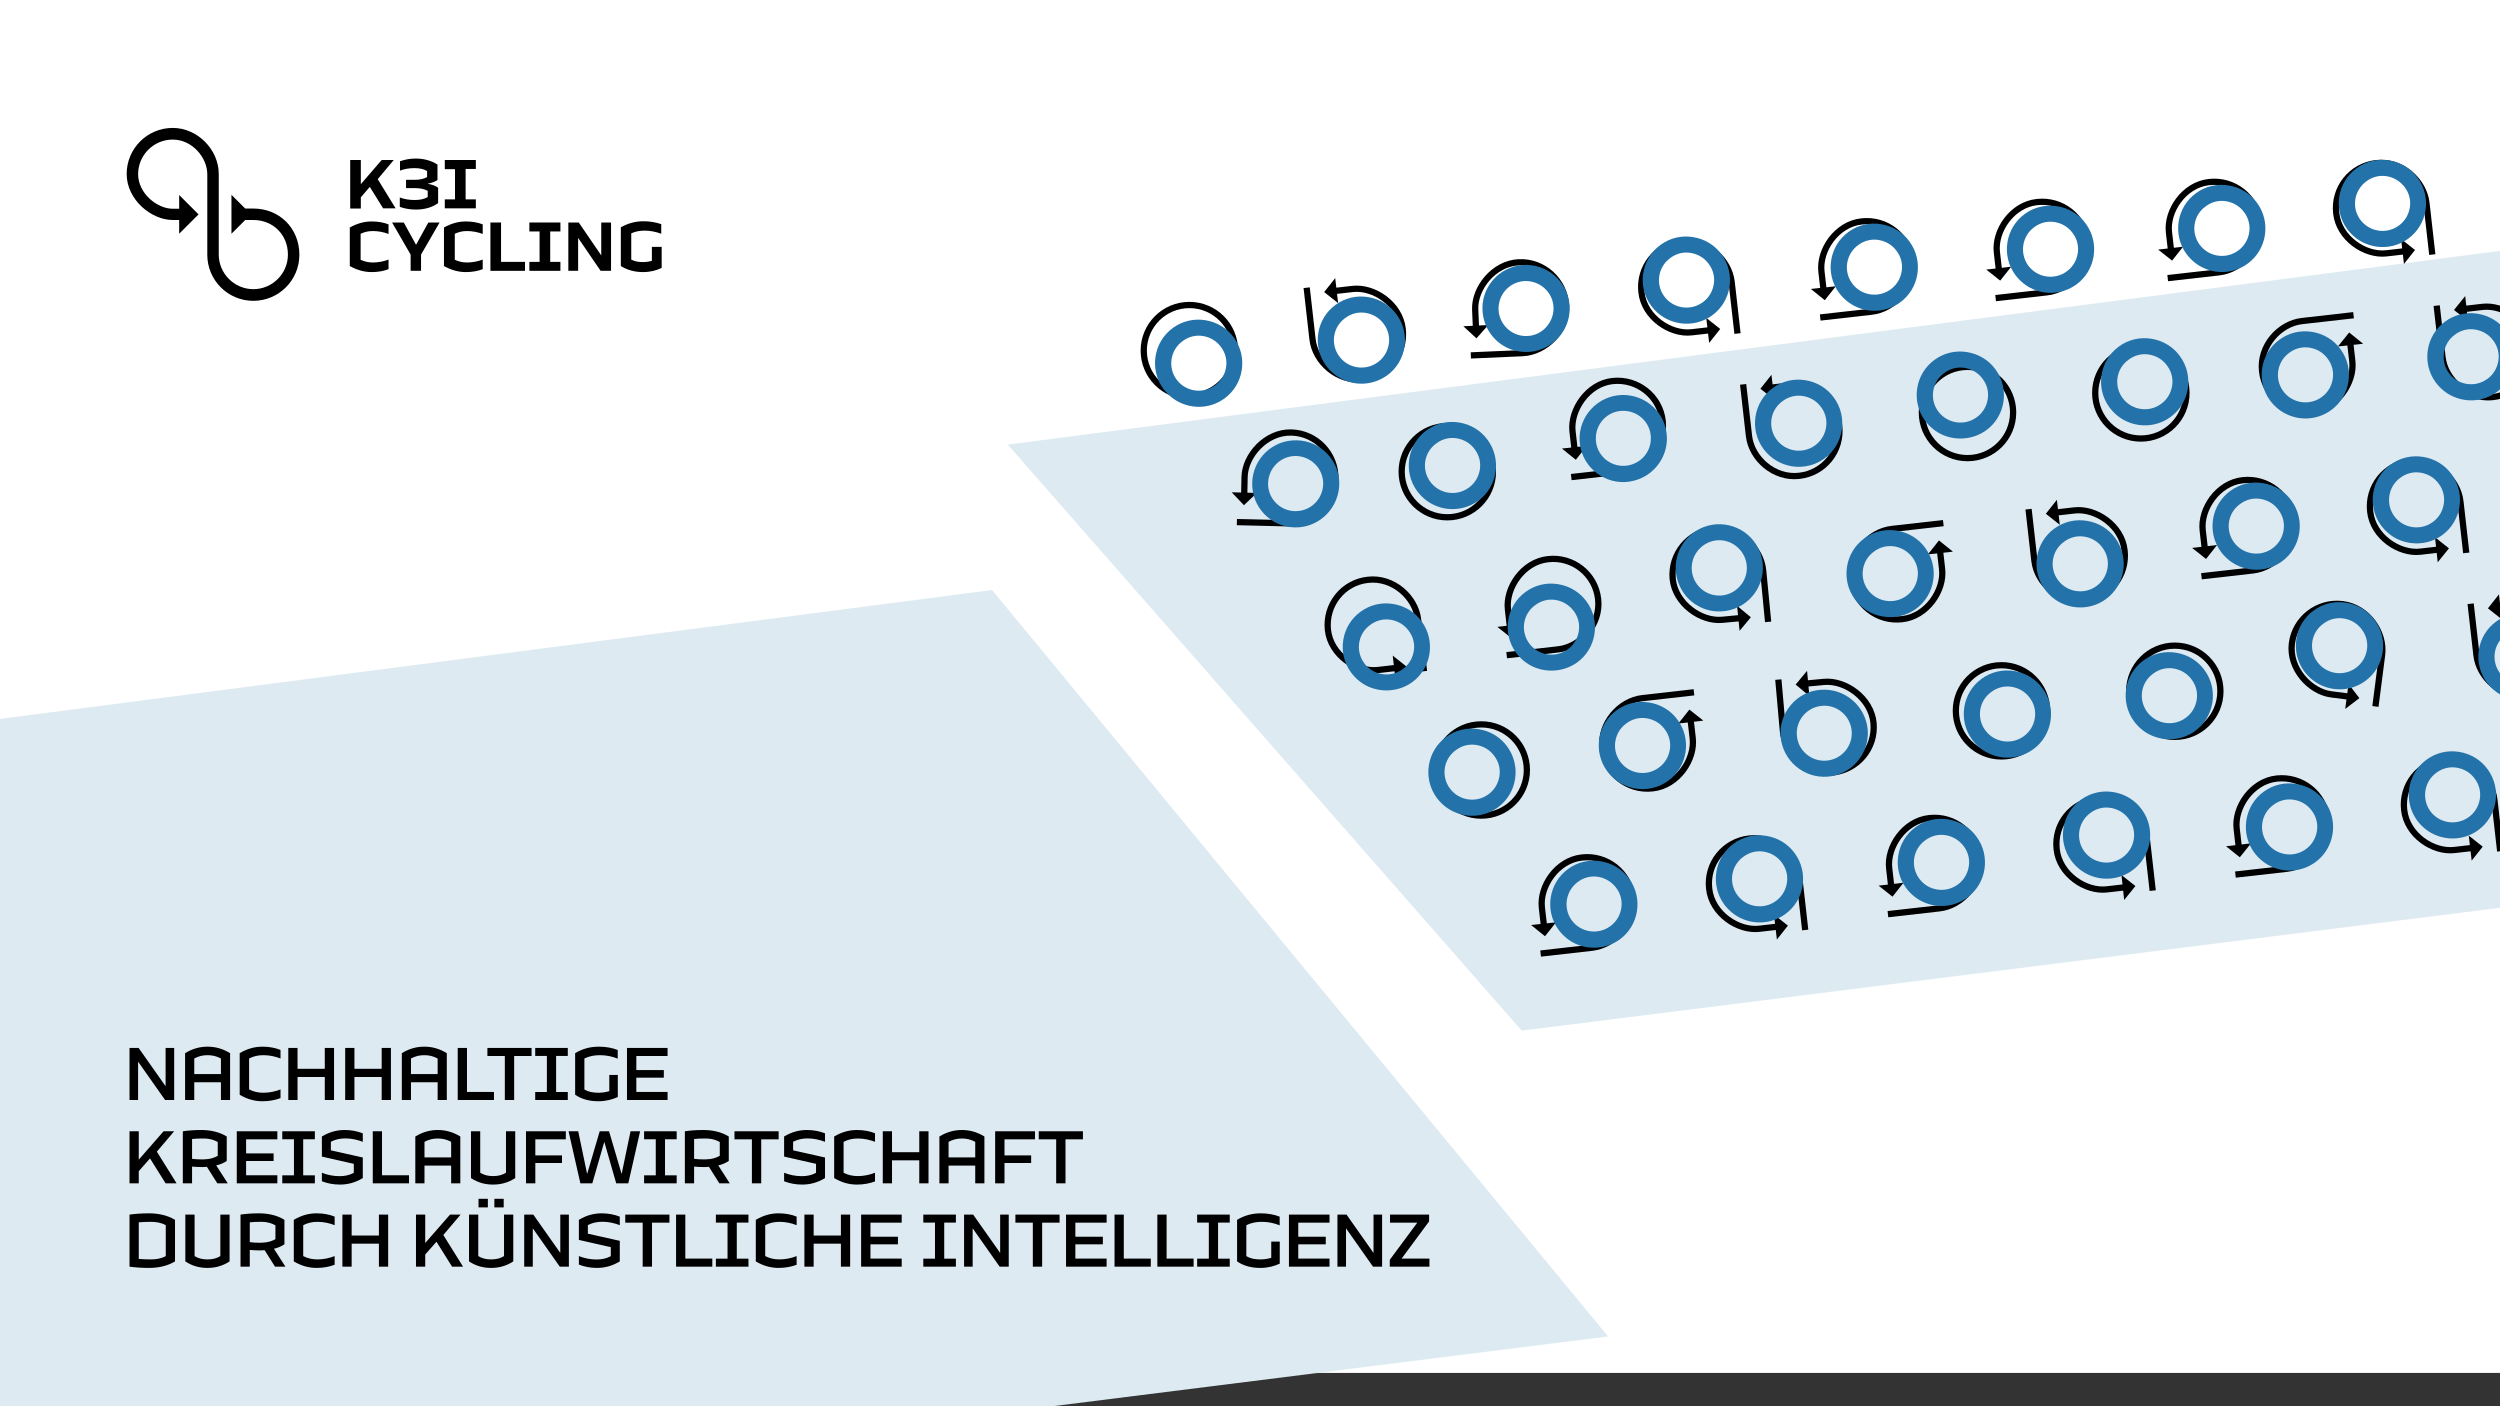 <?xml version="1.0" encoding="UTF-8"?>
<svg xmlns="http://www.w3.org/2000/svg" width="1200" height="675" viewBox="0 0 1200 675" fill="none">
  <rect x="0" y="0" width="1200" height="675" fill="#333333" stroke="none"/>
  <g clip-path="url(#clip0_25_483)">
    <rect x="-2" width="1218" height="659" fill="white"></rect>
    <path d="M493.2 676.5L-0.3 675L-1.8 345.3L476.2 283.2L771.9 641.5L493.2 676.5Z" fill="#DEEAF2"></path>
    <path d="M177.5 89.7L173.2 94.7V100.1H168.1V76.8H173.2V88.4L183.2 76.8H189L181.3 86L189.9 100H183.9L177.5 89.7Z" fill="black"></path>
    <path d="M199.699 100.6C197.099 100.6 194.399 100.2 191.899 99.3V94.8C194.099 95.6 196.399 96 198.999 96C201.499 96 203.599 95.6 205.299 94.6V91.6C203.599 90.7 201.699 90.3 199.099 90.3H194.899V86.3H199.099C201.499 86.3 203.399 85.9 204.999 85V82.1C203.399 81.1 201.299 80.7 198.899 80.7C196.399 80.7 194.099 81.1 191.999 81.9V77.4C194.499 76.5 197.099 76.1 199.599 76.1C203.399 76.1 207.099 77.1 209.999 79V86.4C208.799 87.2 207.299 87.8 205.199 88.2C207.499 88.6 209.099 89.2 210.299 90.1V97.5C207.399 99.6 203.599 100.6 199.699 100.6Z" fill="black"></path>
    <path d="M213.5 76.8H228.4V81.1H223.5V95.7H228.4V100H213.5V95.7H218.4V81.2H213.5V76.8Z" fill="black"></path>
    <path d="M173.1 124.7C175.1 125.6 176.9 126 179 126C181.4 126 184.2 125.5 186.5 124.6V129.2C184.2 130.1 181.5 130.6 178.4 130.6C174.9 130.6 171.5 129.7 167.9 127.7V109.2C171.5 107.2 174.9 106.3 178.4 106.3C181.5 106.3 184.2 106.8 186.5 107.7V112.3C184.2 111.4 181.4 110.9 179 110.9C176.8 110.9 175.1 111.3 173.1 112.2V124.7Z" fill="black"></path>
    <path d="M202.1 130H197.1V122.2L188.2 106.8H193.8L199.7 117.5L205.6 106.8H211L202.1 122.2V130Z" fill="black"></path>
    <path d="M218.3 124.7C220.3 125.6 222.1 126 224.2 126C226.6 126 229.4 125.5 231.7 124.6V129.2C229.4 130.1 226.7 130.6 223.6 130.6C220.1 130.6 216.7 129.7 213.1 127.7V109.2C216.7 107.2 220.1 106.3 223.6 106.3C226.7 106.3 229.4 106.8 231.7 107.7V112.3C229.4 111.4 226.6 110.9 224.2 110.9C222 110.9 220.3 111.3 218.3 112.2V124.7Z" fill="black"></path>
    <path d="M252 130H235.4V106.8H240.5V125.7H252V130Z" fill="black"></path>
    <path d="M254.1 106.8H269V111.1H264.1V125.7H269V130H254.1V125.7H259V111.1H254.1V106.8Z" fill="black"></path>
    <path d="M277.5 114.2V130H272.8V106.8H277.8L288.6 122.6V106.8H293.3V130H288.3L277.5 114.2Z" fill="black"></path>
    <path d="M317.6 118.7V128.6C315.1 129.8 312.2 130.6 308.7 130.6C304.8 130.6 301.2 129.7 298 127.7V109.1C301.5 107.1 305.2 106.2 308.8 106.2C311.9 106.2 314.9 106.7 317.4 107.6V112.2C315 111.3 312.1 110.7 309.6 110.7C307.3 110.7 305.2 111 303 112V124.6C304.7 125.5 306.5 125.8 308.6 125.8C310 125.8 311.5 125.6 312.9 125.2V118.5H317.6V118.7Z" fill="black"></path>
    <path d="M121.6 100.1H117.7L111.1 93.5V112.2L117.7 105.6H121.6C131.1 105.6 138.2 112.7 138.2 122.2C138.2 131.4 130.7 138.8 121.6 138.8C112.5 138.8 105 131.3 105 122.2V83.5C105 71.7 94.7 61.4 82.9 61.4C70.7 61.4 60.8 71.3 60.8 83.5C60.8 95.9 72.7 105.6 82.9 105.6H86V112.2L95.3 102.9L86 93.6V100.2H82.9C75.4 100.2 66.3 92.8 66.3 83.6C66.3 74.4 73.8 67 82.9 67C92.4 67 99.5 75.8 99.5 83.6V122.3C99.5 134.5 109.4 144.4 121.6 144.4C133.8 144.4 143.7 134.5 143.7 122.3C143.7 109.6 134.2 100.1 121.6 100.1Z" fill="black"></path>
    <path d="M730.4 494.7L483.7 213.4L1633.8 64.1L1871 351.5L730.4 494.7Z" fill="#DEEAF2"></path>
    <path d="M755.9 216.6L754.8 207C753.7 196.8 762.1 184.2 774 182.9C786 181.6 796.8 190.2 798.1 202.1C799.4 214 789.8 225 778.9 226.2L754.2 229" stroke="black" stroke-width="3" stroke-miterlimit="10"></path>
    <path d="M761.7 214L756.4 220.7L749.7 215.3L761.7 214Z" fill="black"></path>
    <path d="M849.1 186.2L858.7 185.1C868.9 183.9 881.5 192.3 882.8 204.3C884.2 216.3 875.6 227.1 863.6 228.4C851.6 229.8 840.7 220.1 839.5 209.2L836.7 184.5" stroke="black" stroke-width="3" stroke-miterlimit="10"></path>
    <path d="M851.7 191.9L845 186.6L850.3 179.9L851.7 191.9Z" fill="black"></path>
    <path d="M694.7 248.3C706.795 248.3 716.6 238.495 716.6 226.4C716.6 214.305 706.795 204.5 694.7 204.5C682.605 204.5 672.8 214.305 672.8 226.4C672.8 238.495 682.605 248.3 694.7 248.3Z" stroke="black" stroke-width="3" stroke-miterlimit="10"></path>
    <path d="M639.6 139.8L649.2 138.7C659.4 137.5 672 145.9 673.3 157.9C674.7 169.9 666.1 180.7 654.1 182C642.1 183.4 631.2 173.7 630 162.8L627.2 138.1" stroke="black" stroke-width="3" stroke-miterlimit="10"></path>
    <path d="M642.3 145.5L635.6 140.2L640.9 133.5L642.3 145.5Z" fill="black"></path>
    <path d="M708.5 158.3L708.1 148.7C707.6 138.5 716.9 126.5 728.9 125.9C740.9 125.3 751.1 134.7 751.7 146.7C752.3 158.7 741.8 169 730.9 169.5L706 170.6" stroke="black" stroke-width="3" stroke-miterlimit="10"></path>
    <path d="M714.4 156L708.7 162.4L702.4 156.6L714.4 156Z" fill="black"></path>
    <path d="M944.4 219.9C956.495 219.9 966.3 210.095 966.3 198C966.3 185.905 956.495 176.1 944.4 176.1C932.305 176.1 922.5 185.905 922.5 198C922.5 210.095 932.305 219.9 944.4 219.9Z" stroke="black" stroke-width="3" stroke-miterlimit="10"></path>
    <path d="M821.6 158.4L812 159.5C801.8 160.7 789.2 152.3 787.9 140.3C786.5 128.3 795.1 117.5 807.1 116.2C819.1 114.8 830 124.5 831.2 135.4L834 160.1" stroke="black" stroke-width="3" stroke-miterlimit="10"></path>
    <path d="M819 152.6L825.7 157.9L820.4 164.6L819 152.6Z" fill="black"></path>
    <path d="M875.4 140L874.3 130.4C873.1 120.2 881.5 107.6 893.5 106.3C905.5 104.9 916.3 113.5 917.6 125.5C919 137.5 909.3 148.4 898.4 149.6L873.7 152.4" stroke="black" stroke-width="3" stroke-miterlimit="10"></path>
    <path d="M881.2 137.4L875.9 144.1L869.2 138.7L881.2 137.4Z" fill="black"></path>
    <path d="M1128 163.7L1129.1 173.3C1130.3 183.5 1121.9 196.1 1109.9 197.4C1097.9 198.7 1087.1 190.2 1085.8 178.2C1084.4 166.2 1094.1 155.3 1105 154.1L1129.7 151.3" stroke="black" stroke-width="3" stroke-miterlimit="10"></path>
    <path d="M1122.2 166.3L1127.6 159.6L1134.3 165L1122.2 166.3Z" fill="black"></path>
    <path d="M1182 148.4L1191.6 147.3C1201.8 146.1 1214.4 154.5 1215.7 166.5C1217.1 178.5 1208.5 189.3 1196.5 190.6C1184.5 191.9 1173.6 182.3 1172.4 171.4L1169.6 146.7" stroke="black" stroke-width="3" stroke-miterlimit="10"></path>
    <path d="M1184.6 154.1L1177.9 148.8L1183.3 142.1L1184.6 154.1Z" fill="black"></path>
    <path d="M1027.6 210.5C1039.7 210.5 1049.5 200.695 1049.5 188.6C1049.5 176.505 1039.7 166.7 1027.6 166.7C1015.51 166.7 1005.7 176.505 1005.7 188.6C1005.7 200.695 1015.51 210.5 1027.6 210.5Z" stroke="black" stroke-width="3" stroke-miterlimit="10"></path>
    <path d="M959.6 130.7L958.5 121.1C957.3 110.9 965.7 98.3 977.7 97C989.7 95.6 1000.5 104.2 1001.8 116.2C1003.1 128.2 993.5 139.1 982.6 140.3L957.9 143.1" stroke="black" stroke-width="3" stroke-miterlimit="10"></path>
    <path d="M965.4 128L960.1 134.7L953.4 129.4L965.4 128Z" fill="black"></path>
    <path d="M1042.2 121.1L1041.1 111.5C1039.9 101.3 1048.3 88.7 1060.3 87.4C1072.3 86 1083.1 94.6 1084.4 106.6C1085.7 118.6 1076.1 129.5 1065.2 130.7L1040.5 133.5" stroke="black" stroke-width="3" stroke-miterlimit="10"></path>
    <path d="M1047.9 118.4L1042.6 125.1L1035.9 119.8L1047.9 118.4Z" fill="black"></path>
    <path d="M1155.1 120.5L1145.5 121.6C1135.3 122.8 1122.7 114.4 1121.4 102.4C1120 90.4 1128.6 79.6 1140.6 78.3C1152.6 76.9 1163.5 86.6 1164.7 97.5L1167.5 122.2" stroke="black" stroke-width="3" stroke-miterlimit="10"></path>
    <path d="M1152.5 114.7L1159.2 120L1153.9 126.7L1152.5 114.7Z" fill="black"></path>
    <path d="M811.4 344.7L812.5 354.3C813.7 364.5 805.3 377.1 793.3 378.4C781.3 379.8 770.5 371.2 769.2 359.2C767.8 347.2 777.5 336.3 788.4 335.1L813.1 332.3" stroke="black" stroke-width="3" stroke-miterlimit="10"></path>
    <path d="M805.6 347.3L810.9 340.6L817.6 345.9L805.6 347.3Z" fill="black"></path>
    <path d="M866 328.2L875.6 327.3C885.8 326.4 898.2 335.1 899.3 347.1C900.4 359.1 891.5 369.7 879.5 370.8C867.5 371.9 856.8 361.9 855.8 351L853.6 326.2" stroke="black" stroke-width="3" stroke-miterlimit="10"></path>
    <path d="M868.5 334.1L861.9 328.6L867.4 322L868.5 334.1Z" fill="black"></path>
    <path d="M711 391.5C723.095 391.5 732.9 381.695 732.9 369.6C732.9 357.505 723.095 347.7 711 347.7C698.905 347.7 689.1 357.505 689.1 369.6C689.1 381.695 698.905 391.5 711 391.5Z" stroke="black" stroke-width="3" stroke-miterlimit="10"></path>
    <path d="M570.9 190.2C582.995 190.2 592.8 180.395 592.8 168.3C592.8 156.205 582.995 146.4 570.9 146.4C558.805 146.4 549 156.205 549 168.3C549 180.395 558.805 190.2 570.9 190.2Z" stroke="black" stroke-width="3" stroke-miterlimit="10"></path>
    <path d="M671.1 320.5L661.5 321.6C651.3 322.8 638.7 314.4 637.4 302.4C636.1 290.4 644.6 279.6 656.6 278.3C668.6 276.9 679.5 286.6 680.7 297.5L683.5 322.2" stroke="black" stroke-width="3" stroke-miterlimit="10"></path>
    <path d="M668.5 314.7L675.2 320L669.9 326.7L668.5 314.7Z" fill="black"></path>
    <path d="M724.9 302.1L723.8 292.5C722.6 282.3 731 269.7 743 268.4C755 267 765.8 275.6 767.1 287.6C768.5 299.6 758.8 310.5 747.9 311.7L723.2 314.5" stroke="black" stroke-width="3" stroke-miterlimit="10"></path>
    <path d="M730.7 299.5L725.4 306.2L718.7 300.9L730.7 299.5Z" fill="black"></path>
    <path d="M960.7 363.1C972.795 363.1 982.6 353.295 982.6 341.2C982.6 329.105 972.795 319.3 960.7 319.3C948.605 319.3 938.8 329.105 938.8 341.2C938.8 353.295 948.605 363.1 960.7 363.1Z" stroke="black" stroke-width="3" stroke-miterlimit="10"></path>
    <path d="M836.3 296.6L826.7 297.5C816.5 298.5 804.1 289.8 802.9 277.9C801.8 265.9 810.6 255.3 822.5 254.1C834.5 253 845.2 262.8 846.3 273.7L848.7 298.5" stroke="black" stroke-width="3" stroke-miterlimit="10"></path>
    <path d="M833.8 290.8L840.4 296.3L835 302.8L833.8 290.8Z" fill="black"></path>
    <path d="M931.1 263.5L932.2 273.1C933.4 283.3 925 295.9 913 297.2C901 298.6 890.2 290 888.9 278C887.5 266 897.2 255.1 908.1 253.9L932.8 251.1" stroke="black" stroke-width="3" stroke-miterlimit="10"></path>
    <path d="M925.4 266.1L930.7 259.4L937.4 264.8L925.4 266.1Z" fill="black"></path>
    <path d="M1128.5 334.5L1119 333.3C1108.8 332 1098.6 320.9 1100.1 308.9C1101.6 297 1112.5 288.5 1124.5 290C1136.4 291.5 1144.8 303.5 1143.4 314.4L1140.2 339.1" stroke="black" stroke-width="3" stroke-miterlimit="10"></path>
    <path d="M1127.3 328.3L1132.5 335.1L1125.7 340.3L1127.3 328.3Z" fill="black"></path>
    <path d="M1198.3 291.5L1207.9 290.4C1218.1 289.2 1230.7 297.6 1232 309.6C1233.4 321.6 1224.8 332.4 1212.8 333.7C1200.8 335.1 1189.9 325.4 1188.7 314.5L1185.9 289.8" stroke="black" stroke-width="3" stroke-miterlimit="10"></path>
    <path d="M1200.9 297.3L1194.2 292L1199.5 285.3L1200.9 297.3Z" fill="black"></path>
    <path d="M1043.9 353.7C1056 353.7 1065.8 343.895 1065.8 331.8C1065.8 319.705 1056 309.9 1043.9 309.9C1031.8 309.9 1022 319.705 1022 331.8C1022 343.895 1031.8 353.7 1043.9 353.7Z" stroke="black" stroke-width="3" stroke-miterlimit="10"></path>
    <path d="M986.1 246.1L995.7 245C1005.9 243.8 1018.5 252.2 1019.8 264.2C1021.2 276.2 1012.6 287 1000.6 288.3C988.6 289.7 977.7 280 976.5 269.1L973.7 244.4" stroke="black" stroke-width="3" stroke-miterlimit="10"></path>
    <path d="M988.7 251.9L982 246.6L987.3 239.9L988.7 251.9Z" fill="black"></path>
    <path d="M1058.4 264.2L1057.3 254.6C1056.1 244.4 1064.5 231.8 1076.5 230.5C1088.5 229.2 1099.3 237.7 1100.6 249.7C1102 261.7 1092.3 272.6 1081.4 273.8L1056.7 276.6" stroke="black" stroke-width="3" stroke-miterlimit="10"></path>
    <path d="M1064.2 261.6L1058.9 268.3L1052.2 263L1064.2 261.6Z" fill="black"></path>
    <path d="M1171.4 263.7L1161.8 264.8C1151.6 266 1139 257.6 1137.7 245.6C1136.3 233.6 1144.9 222.8 1156.9 221.5C1168.9 220.2 1179.8 229.8 1181 240.7L1183.8 265.4" stroke="black" stroke-width="3" stroke-miterlimit="10"></path>
    <path d="M1168.8 257.9L1175.5 263.2L1170.1 269.9L1168.8 257.9Z" fill="black"></path>
    <path d="M741.2 445.3L740.1 435.7C738.9 425.5 747.3 412.9 759.3 411.6C771.3 410.2 782.1 418.8 783.4 430.8C784.8 442.8 775.1 453.7 764.2 454.9L739.5 457.7" stroke="black" stroke-width="3" stroke-miterlimit="10"></path>
    <path d="M746.9 442.7L741.6 449.4L734.9 444L746.9 442.7Z" fill="black"></path>
    <path d="M854.1 444.7L844.5 445.8C834.3 447 821.7 438.6 820.4 426.6C819 414.6 827.6 403.8 839.6 402.5C851.6 401.1 862.5 410.8 863.7 421.7L866.5 446.4" stroke="black" stroke-width="3" stroke-miterlimit="10"></path>
    <path d="M851.5 439L858.2 444.3L852.9 451L851.5 439Z" fill="black"></path>
    <path d="M907.9 426.4L906.8 416.8C905.6 406.6 914 394 926 392.7C938 391.3 948.8 399.9 950.1 411.9C951.4 423.9 941.8 434.8 930.9 436L906.2 438.8" stroke="black" stroke-width="3" stroke-miterlimit="10"></path>
    <path d="M913.7 423.7L908.4 430.4L901.7 425.1L913.7 423.7Z" fill="black"></path>
    <path d="M1020.9 425.8L1011.3 426.9C1001.1 428.1 988.5 419.7 987.2 407.7C985.8 395.7 994.4 384.9 1006.4 383.6C1018.4 382.2 1029.3 391.9 1030.5 402.8L1033.3 427.5" stroke="black" stroke-width="3" stroke-miterlimit="10"></path>
    <path d="M1018.3 420L1025 425.3L1019.6 432L1018.3 420Z" fill="black"></path>
    <path d="M1074.7 407.4L1073.6 397.8C1072.4 387.6 1080.8 375 1092.8 373.7C1104.8 372.4 1115.6 380.9 1116.9 392.9C1118.2 404.9 1108.6 415.8 1097.7 417L1073 419.8" stroke="black" stroke-width="3" stroke-miterlimit="10"></path>
    <path d="M1080.5 404.8L1075.1 411.5L1068.5 406.2L1080.5 404.8Z" fill="black"></path>
    <path d="M1187.7 406.9L1178.1 408C1167.9 409.2 1155.3 400.8 1154 388.8C1152.6 376.8 1161.2 366 1173.2 364.7C1185.2 363.4 1196.1 373 1197.3 383.9L1200.1 408.6" stroke="black" stroke-width="3" stroke-miterlimit="10"></path>
    <path d="M1185 401.1L1191.7 406.4L1186.4 413.1L1185 401.1Z" fill="black"></path>
    <path d="M597.2 238.4L597.4 228.8C597.7 218.6 607.7 207.3 619.8 207.6C631.8 207.9 641.3 217.9 641 230C640.7 242 629.6 251.5 618.6 251.2L593.7 250.6" stroke="black" stroke-width="3" stroke-miterlimit="10"></path>
    <path d="M603.3 236.6L597.1 242.5L591.2 236.3L603.3 236.6Z" fill="black"></path>
    <path d="M567 193.5C563.7 192.1 560.7 189.7 558.4 186.6C551.6 177.3 553.7 164.1 563 157.4C567.5 154.1 573.1 152.8 578.6 153.7C584.1 154.6 589 157.5 592.3 162.1C599.1 171.4 597 184.6 587.7 191.3C581.5 195.8 573.6 196.4 567 193.5ZM564.7 182.1C569 188 577.3 189.3 583.2 185C586.1 182.9 587.9 179.9 588.5 176.4C589.1 172.9 588.2 169.4 586.1 166.6C584 163.7 581 161.9 577.5 161.3C574 160.7 570.5 161.6 567.7 163.7C561.8 167.9 560.4 176.2 564.7 182.1Z" fill="#2373AA"></path>
    <path d="M645.1 182.4C641.8 181 638.8 178.6 636.5 175.5C629.7 166.2 631.8 153 641.1 146.3C645.6 143 651.2 141.7 656.7 142.6C662.2 143.5 667.1 146.4 670.4 151C677.2 160.3 675.1 173.5 665.8 180.2C659.5 184.7 651.6 185.3 645.1 182.4ZM642.8 171C647.1 176.9 655.4 178.2 661.3 173.9C664.2 171.8 666 168.8 666.6 165.3C667.2 161.8 666.3 158.3 664.2 155.5C662.1 152.6 659.1 150.8 655.6 150.2C652.1 149.6 648.6 150.5 645.8 152.6C639.8 156.8 638.5 165.1 642.8 171Z" fill="#2373AA"></path>
    <path d="M657.1 329.7C653.8 328.3 650.8 325.9 648.5 322.8C641.7 313.5 643.8 300.3 653.1 293.6C657.6 290.3 663.2 289 668.7 289.9C674.2 290.8 679.1 293.7 682.4 298.3C689.2 307.6 687.1 320.8 677.8 327.5C671.6 331.9 663.7 332.5 657.1 329.7ZM654.8 318.3C659.1 324.2 667.4 325.5 673.3 321.2C676.2 319.1 678 316.1 678.6 312.6C679.2 309.1 678.3 305.6 676.2 302.8C674.1 299.9 671.1 298.1 667.6 297.5C664.1 296.9 660.6 297.8 657.8 299.9C651.8 304.1 650.5 312.4 654.8 318.3Z" fill="#2373AA"></path>
    <path d="M736.3 320.2C733 318.8 730 316.4 727.7 313.3C720.9 304 723 290.8 732.3 284.1C736.8 280.8 742.4 279.5 747.9 280.4C753.4 281.3 758.3 284.2 761.6 288.8C768.4 298.1 766.3 311.3 757 318C750.8 322.4 742.9 323 736.3 320.2ZM734 308.8C738.3 314.7 746.6 316 752.5 311.7C755.4 309.6 757.2 306.6 757.8 303.1C758.4 299.6 757.5 296.1 755.4 293.3C753.3 290.5 750.3 288.6 746.8 288C743.3 287.4 739.8 288.3 737 290.4C731 294.6 729.7 302.9 734 308.8Z" fill="#2373AA"></path>
    <path d="M688.8 242.6C685.5 241.2 682.5 238.8 680.2 235.7C673.4 226.4 675.5 213.2 684.8 206.5C689.3 203.2 694.9 201.9 700.4 202.8C705.9 203.7 710.8 206.6 714.1 211.2C720.9 220.5 718.8 233.7 709.5 240.4C703.2 244.9 695.3 245.5 688.8 242.6ZM686.5 231.2C690.8 237.1 699.1 238.4 705 234.1C707.9 232 709.7 229 710.3 225.5C710.9 222 710 218.5 707.9 215.7C705.8 212.8 702.8 211 699.3 210.4C695.8 209.8 692.3 210.7 689.5 212.8C683.5 217 682.2 225.3 686.5 231.2Z" fill="#2373AA"></path>
    <path d="M633.8 249.4C630.8 251.5 627.3 252.8 623.5 253.1C612 254 601.9 245.3 601.1 233.8C600.7 228.2 602.5 222.8 606.1 218.6C609.7 214.4 614.8 211.8 620.4 211.4C631.9 210.5 642 219.2 642.8 230.7C643.3 238.2 639.7 245.3 633.8 249.4ZM622.9 245.3C630.2 244.8 635.6 238.4 635.1 231.1C634.8 227.6 633.2 224.4 630.5 222.1C627.8 219.8 624.4 218.7 620.9 218.9C617.4 219.2 614.2 220.8 611.9 223.5C609.6 226.2 608.5 229.6 608.7 233.1C609.2 240.4 615.6 245.9 622.9 245.3Z" fill="#2373AA"></path>
    <path d="M756.7 453.2C753.4 451.8 750.4 449.4 748.1 446.3C741.3 437 743.4 423.8 752.7 417.1C757.2 413.8 762.8 412.5 768.3 413.4C773.8 414.3 778.7 417.2 782 421.8C788.8 431.1 786.7 444.3 777.4 451C771.2 455.4 763.3 456 756.7 453.2ZM754.4 441.7C758.7 447.6 767 448.9 772.9 444.6C775.8 442.5 777.6 439.5 778.2 436C778.8 432.5 777.9 429 775.8 426.2C773.7 423.4 770.7 421.5 767.2 420.9C763.7 420.3 760.2 421.2 757.4 423.3C751.5 427.6 750.2 435.9 754.4 441.7Z" fill="#2373AA"></path>
    <path d="M836.2 441C832.9 439.6 829.9 437.2 827.6 434.1C820.8 424.8 822.9 411.6 832.2 404.9C836.7 401.6 842.3 400.3 847.8 401.2C853.3 402.1 858.2 405 861.5 409.6C868.3 418.9 866.2 432.1 856.9 438.8C850.7 443.3 842.8 443.9 836.2 441ZM833.9 429.6C838.2 435.5 846.5 436.8 852.4 432.5C855.3 430.4 857.1 427.4 857.7 423.9C858.3 420.4 857.4 416.9 855.3 414.1C853.2 411.2 850.2 409.4 846.7 408.8C843.2 408.2 839.7 409.1 836.9 411.2C830.9 415.4 829.6 423.7 833.9 429.6Z" fill="#2373AA"></path>
    <path d="M780 377C776.7 375.6 773.7 373.2 771.4 370.1C764.6 360.8 766.7 347.6 776 340.9C780.5 337.6 786.1 336.3 791.6 337.2C797.1 338.1 802 341 805.3 345.6C812.1 354.9 810 368.1 800.7 374.8C794.5 379.3 786.6 379.9 780 377ZM777.7 365.6C782 371.5 790.3 372.8 796.2 368.5C799.1 366.4 800.9 363.4 801.5 359.9C802.1 356.4 801.2 352.9 799.1 350.1C797 347.2 794 345.4 790.5 344.8C787 344.2 783.5 345.1 780.7 347.2C774.8 351.4 773.4 359.7 777.7 365.6Z" fill="#2373AA"></path>
    <path d="M698.2 389.8C694.9 388.4 691.9 386 689.6 382.9C682.8 373.6 684.9 360.4 694.2 353.7C698.7 350.4 704.3 349.1 709.8 350C715.3 350.9 720.2 353.8 723.5 358.4C730.3 367.7 728.2 380.9 718.9 387.6C712.6 392.1 704.7 392.7 698.2 389.8ZM695.9 378.4C700.2 384.3 708.5 385.6 714.4 381.3C717.3 379.2 719.1 376.2 719.7 372.7C720.3 369.2 719.4 365.7 717.3 362.9C715.2 360 712.2 358.2 708.7 357.6C705.2 357 701.7 357.9 698.9 360C692.9 364.2 691.6 372.5 695.9 378.4Z" fill="#2373AA"></path>
    <path d="M713.3 156.4C711.9 153.1 711.3 149.4 711.7 145.5C713.1 134 723.6 125.9 735 127.3C740.6 128 745.5 130.8 749 135.2C752.4 139.6 754 145.1 753.3 150.6C751.9 162.1 741.4 170.2 730 168.8C722.3 167.9 716.2 163 713.3 156.4ZM719.4 146.5C718.5 153.7 723.7 160.3 730.9 161.2C734.4 161.6 737.9 160.7 740.6 158.5C743.3 156.3 745.1 153.2 745.6 149.7C746 146.2 745.1 142.7 742.9 140C740.7 137.2 737.6 135.5 734.1 135C726.9 134.1 720.3 139.2 719.4 146.5Z" fill="#2373AA"></path>
    <path d="M809.2 286C806.9 283.2 805.3 279.8 804.6 276C802.7 264.6 810.4 253.8 821.8 251.9C827.3 251 832.9 252.3 837.4 255.5C842 258.8 845 263.6 845.9 269.1C847.8 280.5 840.1 291.3 828.7 293.2C821.1 294.5 813.8 291.5 809.2 286ZM812.2 274.8C813.4 282 820.2 286.9 827.4 285.7C830.9 285.1 833.9 283.2 836 280.3C838.1 277.4 838.9 273.9 838.3 270.4C837.7 266.9 835.8 263.9 832.9 261.8C830 259.7 826.5 258.9 823 259.5C815.9 260.8 811 267.6 812.2 274.8Z" fill="#2373AA"></path>
    <path d="M790.4 228.1C787.4 230 783.8 231.2 779.9 231.4C768.4 231.8 758.6 222.8 758.2 211.3C758 205.7 760 200.4 763.8 196.3C767.6 192.2 772.8 189.8 778.4 189.6C789.9 189.2 799.7 198.2 800.1 209.7C800.4 217.3 796.5 224.2 790.4 228.1ZM779.7 223.6C787 223.3 792.7 217.2 792.4 209.9C792.3 206.4 790.8 203.1 788.2 200.7C785.6 198.3 782.2 197.1 778.7 197.2C775.2 197.3 771.9 198.8 769.5 201.4C767.1 204 765.9 207.4 766 210.9C766.2 218.2 772.4 223.9 779.7 223.6Z" fill="#2373AA"></path>
    <path d="M923.5 433.1C920.2 431.7 917.2 429.3 914.9 426.2C908.1 416.9 910.2 403.7 919.5 397C924 393.7 929.6 392.4 935.1 393.3C940.6 394.2 945.5 397.1 948.8 401.7C955.6 411 953.5 424.2 944.2 430.9C938 435.4 930.1 436 923.5 433.1ZM921.2 421.7C925.5 427.6 933.8 428.9 939.7 424.6C942.6 422.5 944.4 419.5 945 416C945.6 412.5 944.7 409 942.6 406.2C940.5 403.4 937.5 401.5 934 400.9C930.5 400.3 927 401.2 924.2 403.3C918.2 407.5 916.9 415.8 921.2 421.7Z" fill="#2373AA"></path>
    <path d="M887.6 369.1C884.6 371.2 881.1 372.5 877.3 372.8C865.8 373.7 855.7 365.1 854.7 353.6C854.2 348 856 342.6 859.6 338.4C863.2 334.1 868.3 331.5 873.9 331.1C885.4 330.2 895.5 338.8 896.5 350.3C897.1 357.9 893.5 364.9 887.6 369.1ZM876.7 365.1C884 364.5 889.4 358.1 888.8 350.9C888.5 347.4 886.9 344.2 884.2 341.9C881.5 339.6 878.1 338.5 874.6 338.8C871.1 339.1 867.9 340.7 865.6 343.4C863.3 346.1 862.2 349.5 862.5 353C863 360.2 869.4 365.7 876.7 365.1Z" fill="#2373AA"></path>
    <path d="M801.1 153.6C797.8 152.2 794.8 149.8 792.5 146.7C785.7 137.4 787.8 124.2 797.1 117.5C801.6 114.2 807.2 112.9 812.7 113.8C818.2 114.7 823.1 117.6 826.4 122.2C833.2 131.5 831.1 144.7 821.8 151.4C815.6 155.9 807.7 156.5 801.1 153.6ZM798.8 142.2C803.1 148.1 811.4 149.4 817.3 145.1C820.2 143 822 140 822.6 136.5C823.2 133 822.3 129.5 820.2 126.7C818.1 123.8 815.1 122 811.6 121.4C808.1 120.8 804.6 121.7 801.8 123.8C795.9 128 794.5 136.3 798.8 142.2Z" fill="#2373AA"></path>
    <path d="M898.9 294.5C895.6 293.1 892.6 290.7 890.3 287.6C883.5 278.3 885.6 265.1 894.9 258.4C899.4 255.1 905 253.8 910.5 254.7C916 255.6 920.9 258.5 924.2 263.1C931 272.4 928.9 285.6 919.6 292.3C913.4 296.7 905.5 297.3 898.9 294.5ZM896.6 283.1C900.9 289 909.2 290.3 915.1 286C918 283.9 919.8 280.9 920.4 277.4C921 273.9 920.1 270.4 918 267.6C915.9 264.8 912.9 262.9 909.4 262.3C905.9 261.7 902.4 262.6 899.6 264.7C893.6 268.9 892.3 277.2 896.6 283.1Z" fill="#2373AA"></path>
    <path d="M855 222.3C851.7 220.9 848.7 218.5 846.4 215.4C839.6 206.1 841.7 192.9 851 186.2C855.5 182.9 861.1 181.6 866.6 182.5C872.1 183.4 877 186.3 880.3 190.9C887.1 200.2 885 213.4 875.7 220.1C869.5 224.6 861.6 225.2 855 222.3ZM852.7 210.9C857 216.8 865.3 218.1 871.2 213.8C874.1 211.7 875.9 208.7 876.5 205.2C877.1 201.7 876.2 198.2 874.1 195.4C872 192.5 869 190.7 865.5 190.1C862 189.5 858.5 190.4 855.7 192.5C849.7 196.7 848.4 205 852.7 210.9Z" fill="#2373AA"></path>
    <path d="M1002.8 420C999.5 418.6 996.5 416.2 994.2 413.1C987.4 403.8 989.5 390.6 998.8 383.9C1003.3 380.6 1008.9 379.3 1014.4 380.2C1019.9 381.1 1024.8 384 1028.1 388.6C1034.9 397.9 1032.8 411.1 1023.5 417.8C1017.2 422.3 1009.3 422.9 1002.8 420ZM1000.4 408.6C1004.7 414.5 1013 415.8 1018.9 411.5C1021.8 409.4 1023.6 406.4 1024.2 402.9C1024.8 399.4 1023.9 395.9 1021.8 393.1C1019.7 390.2 1016.7 388.4 1013.2 387.8C1009.7 387.2 1006.2 388.1 1003.4 390.2C997.5 394.5 996.2 402.7 1000.4 408.6Z" fill="#2373AA"></path>
    <path d="M955.2 361.9C951.9 360.5 948.9 358.1 946.6 355C939.8 345.7 941.9 332.5 951.2 325.8C955.7 322.5 961.3 321.2 966.8 322.1C972.3 323 977.2 325.9 980.5 330.5C987.3 339.8 985.2 353 975.9 359.7C969.6 364.2 961.7 364.8 955.2 361.9ZM952.9 350.5C957.2 356.4 965.5 357.7 971.4 353.4C974.3 351.3 976.1 348.3 976.7 344.8C977.3 341.3 976.4 337.8 974.3 335C972.2 332.1 969.2 330.3 965.7 329.7C962.2 329.1 958.7 330 955.9 332.1C949.9 336.3 948.6 344.6 952.9 350.5Z" fill="#2373AA"></path>
    <path d="M891.3 147.4C888 146 885 143.6 882.7 140.5C875.9 131.2 878 118 887.3 111.3C891.8 108 897.4 106.7 902.9 107.6C908.4 108.5 913.3 111.4 916.6 116C923.4 125.3 921.3 138.5 912 145.2C905.8 149.7 897.9 150.3 891.3 147.4ZM889 136C893.3 141.9 901.6 143.2 907.5 138.9C910.4 136.8 912.2 133.8 912.8 130.3C913.4 126.8 912.5 123.3 910.4 120.5C908.3 117.6 905.3 115.8 901.8 115.2C898.3 114.6 894.8 115.5 892 117.6C886.1 121.8 884.7 130.1 889 136Z" fill="#2373AA"></path>
    <path d="M990.1 289.8C986.8 288.4 983.8 286 981.5 282.9C974.7 273.6 976.8 260.4 986.1 253.7C990.6 250.4 996.2 249.1 1001.7 250C1007.2 250.9 1012.1 253.8 1015.4 258.4C1022.2 267.7 1020.1 280.9 1010.8 287.6C1004.6 292.1 996.7 292.7 990.1 289.8ZM987.8 278.4C992.1 284.3 1000.4 285.6 1006.3 281.3C1009.2 279.2 1011 276.2 1011.6 272.7C1012.2 269.2 1011.3 265.7 1009.2 262.9C1007.1 260 1004.1 258.2 1000.6 257.6C997.1 257 993.6 257.9 990.8 260C984.8 264.2 983.5 272.5 987.8 278.4Z" fill="#2373AA"></path>
    <path d="M932.6 208.8C929.3 207.4 926.3 205 924 201.9C917.2 192.6 919.3 179.4 928.6 172.7C933.1 169.4 938.7 168.1 944.2 169C949.7 169.9 954.6 172.8 957.9 177.4C964.7 186.7 962.6 199.9 953.3 206.6C947.1 211 939.2 211.6 932.6 208.8ZM930.3 197.4C934.6 203.3 942.9 204.6 948.8 200.3C951.7 198.2 953.5 195.2 954.1 191.7C954.7 188.2 953.8 184.7 951.7 181.9C949.6 179 946.6 177.2 943.1 176.6C939.6 176 936.1 176.9 933.3 179C927.4 183.2 926 191.5 930.3 197.4Z" fill="#2373AA"></path>
    <path d="M1090.6 416.1C1087.3 414.7 1084.3 412.3 1082 409.2C1075.2 399.9 1077.3 386.7 1086.6 380C1091.1 376.7 1096.7 375.4 1102.2 376.3C1107.7 377.2 1112.6 380.1 1115.9 384.7C1122.7 394 1120.6 407.2 1111.3 413.9C1105.1 418.4 1097.2 419 1090.6 416.1ZM1088.3 404.7C1092.6 410.6 1100.9 411.9 1106.8 407.6C1109.7 405.5 1111.5 402.5 1112.1 399C1112.7 395.5 1111.8 392 1109.7 389.2C1107.6 386.3 1104.6 384.5 1101.1 383.9C1097.6 383.3 1094.1 384.2 1091.3 386.3C1085.3 390.5 1084 398.8 1088.3 404.7Z" fill="#2373AA"></path>
    <path d="M1032.9 353.1C1029.6 351.7 1026.6 349.3 1024.3 346.2C1017.5 336.9 1019.6 323.7 1028.9 317C1033.4 313.7 1039 312.4 1044.5 313.3C1050 314.2 1054.9 317.1 1058.2 321.7C1065 331 1062.9 344.2 1053.6 350.9C1047.4 355.4 1039.5 355.9 1032.9 353.1ZM1030.6 341.7C1034.9 347.6 1043.2 348.9 1049.1 344.6C1052 342.5 1053.8 339.5 1054.4 336C1055 332.5 1054.1 329 1052 326.2C1049.9 323.3 1046.9 321.5 1043.4 320.9C1039.9 320.3 1036.4 321.2 1033.6 323.3C1027.6 327.5 1026.3 335.8 1030.6 341.7Z" fill="#2373AA"></path>
    <path d="M975.9 138.8C972.6 137.4 969.6 135 967.3 131.9C960.5 122.6 962.6 109.4 971.9 102.7C976.4 99.4 982 98.1 987.5 99C993 99.9 997.9 102.8 1001.2 107.4C1008 116.7 1005.9 129.9 996.6 136.6C990.3 141.1 982.4 141.7 975.9 138.8ZM973.5 127.4C977.8 133.3 986.1 134.6 992 130.3C994.9 128.2 996.7 125.2 997.3 121.7C997.9 118.2 997 114.7 994.9 111.9C992.8 109 989.8 107.2 986.3 106.6C982.8 106 979.3 106.9 976.5 109C970.6 113.2 969.3 121.5 973.5 127.4Z" fill="#2373AA"></path>
    <path d="M1074.6 271.7C1071.3 270.3 1068.3 267.9 1066 264.8C1059.2 255.5 1061.3 242.3 1070.6 235.6C1075.1 232.3 1080.7 231 1086.2 231.9C1091.7 232.8 1096.6 235.7 1099.9 240.3C1106.7 249.6 1104.6 262.8 1095.3 269.5C1089.1 274 1081.2 274.6 1074.6 271.7ZM1072.3 260.3C1076.6 266.2 1084.9 267.5 1090.8 263.2C1093.7 261.1 1095.5 258.1 1096.1 254.6C1096.7 251.1 1095.8 247.6 1093.7 244.8C1091.6 241.9 1088.6 240.1 1085.1 239.5C1081.6 238.9 1078.1 239.8 1075.3 241.9C1069.3 246.1 1068 254.4 1072.3 260.3Z" fill="#2373AA"></path>
    <path d="M1021.1 202.4C1017.8 201 1014.8 198.6 1012.5 195.5C1005.7 186.2 1007.8 173 1017.1 166.3C1021.6 163 1027.2 161.7 1032.7 162.6C1038.2 163.5 1043.1 166.4 1046.4 171C1053.2 180.3 1051.1 193.5 1041.8 200.2C1035.6 204.7 1027.7 205.3 1021.1 202.4ZM1018.8 191C1023.1 196.9 1031.4 198.2 1037.3 193.9C1040.2 191.8 1042 188.8 1042.6 185.3C1043.2 181.8 1042.3 178.3 1040.2 175.5C1038.1 172.6 1035.1 170.8 1031.6 170.2C1028.1 169.6 1024.6 170.5 1021.8 172.6C1015.8 176.8 1014.5 185.1 1018.8 191Z" fill="#2373AA"></path>
    <path d="M1168.8 400.7C1165.5 399.3 1162.5 396.9 1160.2 393.8C1153.4 384.5 1155.5 371.3 1164.8 364.6C1169.3 361.3 1174.9 360 1180.4 360.9C1185.9 361.8 1190.8 364.7 1194.1 369.3C1200.9 378.6 1198.8 391.8 1189.5 398.5C1183.3 403 1175.4 403.6 1168.8 400.7ZM1166.5 389.3C1170.8 395.2 1179.1 396.5 1185 392.2C1187.9 390.1 1189.7 387.1 1190.3 383.6C1190.9 380.1 1190 376.6 1187.9 373.8C1185.8 370.9 1182.8 369.1 1179.3 368.5C1175.8 367.9 1172.3 368.8 1169.5 370.9C1163.6 375.1 1162.3 383.4 1166.5 389.3Z" fill="#2373AA"></path>
    <path d="M1114.6 329.1C1111.3 327.7 1108.3 325.3 1106 322.2C1099.2 312.9 1101.3 299.7 1110.6 293C1115.1 289.7 1120.7 288.4 1126.2 289.3C1131.7 290.2 1136.6 293.1 1139.9 297.7C1146.7 307 1144.6 320.2 1135.3 326.9C1129.1 331.4 1121.2 332 1114.6 329.1ZM1112.3 317.7C1116.6 323.6 1124.9 324.9 1130.8 320.6C1133.7 318.5 1135.5 315.5 1136.1 312C1136.7 308.5 1135.8 305 1133.7 302.2C1131.6 299.3 1128.6 297.5 1125.1 296.9C1121.6 296.3 1118.1 297.2 1115.3 299.3C1109.3 303.5 1108 311.8 1112.3 317.7Z" fill="#2373AA"></path>
    <path d="M1058.1 128.8C1054.8 127.4 1051.8 125 1049.5 121.9C1042.7 112.6 1044.8 99.4 1054.1 92.7C1058.6 89.4 1064.2 88.1 1069.7 89C1075.2 89.9 1080.1 92.8 1083.4 97.4C1090.2 106.7 1088.1 119.9 1078.8 126.6C1072.6 131.1 1064.7 131.7 1058.1 128.8ZM1055.8 117.4C1060.1 123.3 1068.4 124.6 1074.3 120.3C1077.2 118.2 1079 115.2 1079.6 111.7C1080.2 108.2 1079.3 104.7 1077.2 101.9C1075.1 99 1072.1 97.2 1068.6 96.6C1065.1 96 1061.6 96.9 1058.8 99C1052.8 103.2 1051.5 111.5 1055.8 117.4Z" fill="#2373AA"></path>
    <path d="M1151.5 259.1C1148.2 257.7 1145.2 255.3 1142.9 252.2C1136.1 242.9 1138.2 229.7 1147.5 223C1152 219.7 1157.6 218.4 1163.1 219.3C1168.6 220.2 1173.5 223.1 1176.8 227.7C1183.6 237 1181.5 250.2 1172.2 256.9C1166 261.4 1158.1 261.9 1151.5 259.1ZM1149.2 247.7C1153.5 253.6 1161.8 254.9 1167.7 250.6C1170.6 248.5 1172.4 245.5 1173 242C1173.6 238.5 1172.7 235 1170.6 232.2C1168.5 229.3 1165.5 227.5 1162 226.9C1158.5 226.3 1155 227.2 1152.2 229.3C1146.3 233.5 1145 241.8 1149.2 247.7Z" fill="#2373AA"></path>
    <path d="M1098.2 199.1C1094.9 197.7 1091.9 195.3 1089.6 192.2C1082.8 182.9 1084.9 169.7 1094.2 163C1098.7 159.7 1104.3 158.4 1109.8 159.3C1115.3 160.2 1120.2 163.1 1123.5 167.7C1130.3 177 1128.2 190.2 1118.9 196.9C1112.7 201.4 1104.8 202 1098.2 199.1ZM1095.9 187.7C1100.2 193.6 1108.5 194.9 1114.4 190.6C1117.3 188.5 1119.1 185.5 1119.7 182C1120.3 178.5 1119.4 175 1117.3 172.2C1115.2 169.3 1112.2 167.5 1108.7 166.9C1105.2 166.3 1101.7 167.2 1098.9 169.3C1093 173.5 1091.6 181.8 1095.9 187.7Z" fill="#2373AA"></path>
    <path d="M1202.2 334.4C1198.9 333 1195.9 330.6 1193.6 327.5C1186.8 318.2 1188.9 305 1198.2 298.3C1202.7 295 1208.3 293.7 1213.8 294.6C1219.3 295.5 1224.2 298.4 1227.5 303C1234.3 312.3 1232.2 325.5 1222.9 332.2C1216.6 336.7 1208.8 337.3 1202.2 334.4ZM1199.9 323C1204.2 328.9 1212.5 330.2 1218.4 325.9C1221.3 323.8 1223.1 320.8 1223.7 317.3C1224.3 313.8 1223.4 310.3 1221.3 307.5C1219.2 304.6 1216.2 302.8 1212.7 302.2C1209.2 301.6 1205.7 302.5 1202.9 304.6C1196.9 308.8 1195.6 317.1 1199.9 323Z" fill="#2373AA"></path>
    <path d="M1135.2 116.8C1131.9 115.4 1128.9 113 1126.6 109.9C1119.8 100.6 1121.9 87.4 1131.2 80.7C1135.7 77.4 1141.3 76.1 1146.8 77C1152.3 77.9 1157.2 80.8 1160.5 85.4C1167.3 94.7 1165.2 107.9 1155.9 114.6C1149.7 119.1 1141.8 119.7 1135.2 116.8ZM1132.9 105.4C1137.2 111.3 1145.5 112.6 1151.4 108.3C1154.3 106.2 1156.1 103.2 1156.7 99.7C1157.3 96.2 1156.4 92.7 1154.3 89.9C1152.2 87.1 1149.2 85.2 1145.7 84.6C1142.2 84 1138.7 84.9 1135.9 87C1130 91.3 1128.6 99.5 1132.9 105.4Z" fill="#2373AA"></path>
    <path d="M1177.7 190.4C1174.4 189 1171.4 186.6 1169.1 183.5C1162.3 174.2 1164.4 161 1173.7 154.3C1178.2 151 1183.8 149.7 1189.3 150.6C1194.8 151.5 1199.7 154.4 1203 159C1209.8 168.3 1207.7 181.5 1198.4 188.2C1192.2 192.7 1184.3 193.3 1177.7 190.4ZM1175.4 179C1179.7 184.9 1188 186.2 1193.9 181.9C1196.8 179.8 1198.6 176.8 1199.2 173.3C1199.8 169.8 1198.9 166.3 1196.8 163.5C1194.7 160.6 1191.7 158.8 1188.2 158.2C1184.7 157.6 1181.2 158.5 1178.4 160.6C1172.5 164.8 1171.2 173.1 1175.4 179Z" fill="#2373AA"></path>
    <path d="M79.248 528H83.608V503H79.488V521.4L66.528 503H62.168V528H66.288V509.6L79.248 528ZM106.045 528H110.445V505.52C106.845 503.32 103.325 502.4 99.645 502.4C95.965 502.4 92.445 503.32 88.845 505.52V528H93.245V519.48H106.045V528ZM93.245 508.08C95.325 506.96 97.325 506.48 99.645 506.48C101.925 506.48 103.965 506.96 106.045 508.08V515.56H93.245V508.08ZM119.569 508.08C121.849 506.92 123.969 506.48 126.489 506.48C129.209 506.48 132.169 507.08 134.649 508.08V503.96C132.169 502.96 129.209 502.4 126.009 502.4C122.329 502.4 118.769 503.32 115.049 505.52V525.48C118.769 527.68 122.329 528.6 126.009 528.6C129.209 528.6 132.169 528.04 134.649 527.08V522.92C132.169 523.92 129.209 524.52 126.489 524.52C123.969 524.52 121.849 524.08 119.569 522.92V508.08ZM155.899 528H160.339V503H155.899V513.04H142.819V503H138.379V528H142.819V516.96H155.899V528ZM183.203 528H187.643V503H183.203V513.04H170.123V503H165.683V528H170.123V516.96H183.203V528ZM210.068 528H214.468V505.52C210.868 503.32 207.348 502.4 203.668 502.4C199.988 502.4 196.468 503.32 192.868 505.52V528H197.268V519.48H210.068V528ZM197.268 508.08C199.348 506.96 201.348 506.48 203.668 506.48C205.948 506.48 207.988 506.96 210.068 508.08V515.56H197.268V508.08ZM237.107 524.12H224.147V503H219.707V528H237.107V524.12ZM233.953 506.88H242.313V528H246.793V506.88H255.153V503H233.953V506.88ZM256.9 506.84H262.5V524.16H256.9V528H272.54V524.16H266.94V506.84H272.54V503H256.9V506.84ZM292.465 515.96V523.76C290.825 524.24 289.065 524.52 287.305 524.52C284.625 524.52 282.465 524.12 280.505 522.96V508.08C282.985 506.88 285.385 506.48 288.065 506.48C290.865 506.48 293.945 507.08 296.505 508.16V504C293.825 502.92 290.665 502.4 287.425 502.4C283.585 502.4 279.745 503.28 276.065 505.52V525.48C279.345 527.72 283.105 528.6 287.265 528.6C290.825 528.6 293.945 527.76 296.545 526.56V515.96H292.465ZM320.435 524.12H305.435V517.28H318.635V513.64H305.435V506.88H320.435V503H300.955V528H320.435V524.12ZM79.488 568H84.768L75.288 552.8L83.608 543H78.528L66.608 556.64V543H62.168V568H66.608V562.16L72.008 556.04L79.488 568ZM97.354 560.2C98.034 560.2 98.674 560.16 99.314 560.08L104.314 568H109.314L103.794 559.4C105.554 559 107.234 558.32 108.834 557.28V545.52C105.314 543.32 101.034 542.4 96.514 542.4C93.114 542.4 90.354 542.64 87.754 543V568H92.194V559.96C93.754 560.12 95.474 560.2 97.354 560.2ZM92.194 546.72C93.594 546.56 95.314 546.48 97.274 546.48H98.194C100.594 546.56 102.594 547.08 104.514 548.16V554.8C102.594 555.88 100.594 556.4 98.194 556.48C97.874 556.48 97.554 556.52 97.274 556.52C95.314 556.52 93.634 556.44 92.194 556.24V546.72ZM133.13 564.12H118.13V557.28H131.33V553.64H118.13V546.88H133.13V543H113.65V568H133.13V564.12ZM135.493 546.84H141.093V564.16H135.493V568H151.133V564.16H145.533V546.84H151.133V543H135.493V546.84ZM174.138 565.48V555.6L158.818 552.16V548.04C161.098 546.88 163.298 546.44 165.898 546.44C168.618 546.44 171.618 547.08 174.138 548.08V544C171.618 543 168.698 542.4 165.458 542.4C161.738 542.4 158.138 543.32 154.498 545.52V555.16L169.818 558.64V562.96C167.738 564.12 165.418 564.56 162.938 564.56C160.098 564.56 157.058 563.96 154.498 562.92V567C157.018 568 159.938 568.6 163.178 568.6C166.898 568.6 170.498 567.68 174.138 565.48ZM196.326 564.12H183.366V543H178.926V568H196.326V564.12ZM216.552 568H220.952V545.52C217.352 543.32 213.832 542.4 210.152 542.4C206.472 542.4 202.952 543.32 199.352 545.52V568H203.752V559.48H216.552V568ZM203.752 548.08C205.832 546.96 207.832 546.48 210.152 546.48C212.432 546.48 214.472 546.96 216.552 548.08V555.56H203.752V548.08ZM247.311 565.48V543H242.871V562.92C241.071 564.04 239.111 564.52 236.671 564.52C234.271 564.52 232.311 564.04 230.511 562.92V543H226.071V565.48C229.391 567.68 232.871 568.6 236.671 568.6C240.511 568.6 243.991 567.64 247.311 565.48ZM269.758 558.24V554.6H256.958V546.88H271.598V543H252.478V568H256.958V558.24H269.758ZM295.782 568H301.582L307.262 543H302.662L298.382 563.52L292.342 543H287.862L281.822 563.52L277.542 543H272.902L278.582 568H284.302L290.062 548.08L295.782 568ZM309.165 546.84H314.765V564.16H309.165V568H324.805V564.16H319.205V546.84H324.805V543H309.165V546.84ZM338.33 560.2C339.01 560.2 339.65 560.16 340.29 560.08L345.29 568H350.29L344.77 559.4C346.53 559 348.21 558.32 349.81 557.28V545.52C346.29 543.32 342.01 542.4 337.49 542.4C334.09 542.4 331.33 542.64 328.73 543V568H333.17V559.96C334.73 560.12 336.45 560.2 338.33 560.2ZM333.17 546.72C334.57 546.56 336.29 546.48 338.25 546.48H339.17C341.57 546.56 343.57 547.08 345.49 548.16V554.8C343.57 555.88 341.57 556.4 339.17 556.48C338.85 556.48 338.53 556.52 338.25 556.52C336.29 556.52 334.61 556.44 333.17 556.24V546.72ZM352.547 546.88H360.907V568H365.387V546.88H373.747V543H352.547V546.88ZM396.013 565.48V555.6L380.693 552.16V548.04C382.973 546.88 385.173 546.44 387.773 546.44C390.493 546.44 393.493 547.08 396.013 548.08V544C393.493 543 390.573 542.4 387.333 542.4C383.613 542.4 380.013 543.32 376.373 545.52V555.16L391.693 558.64V562.96C389.613 564.12 387.293 564.56 384.813 564.56C381.973 564.56 378.933 563.96 376.373 562.92V567C378.893 568 381.813 568.6 385.053 568.6C388.773 568.6 392.373 567.68 396.013 565.48ZM404.921 548.08C407.201 546.92 409.321 546.48 411.841 546.48C414.561 546.48 417.521 547.08 420.001 548.08V543.96C417.521 542.96 414.561 542.4 411.361 542.4C407.681 542.4 404.121 543.32 400.401 545.52V565.48C404.121 567.68 407.681 568.6 411.361 568.6C414.561 568.6 417.521 568.04 420.001 567.08V562.92C417.521 563.92 414.561 564.52 411.841 564.52C409.321 564.52 407.201 564.08 404.921 562.92V548.08ZM441.25 568H445.69V543H441.25V553.04H428.17V543H423.73V568H428.17V556.96H441.25V568ZM468.115 568H472.515V545.52C468.915 543.32 465.395 542.4 461.715 542.4C458.035 542.4 454.515 543.32 450.915 545.52V568H455.315V559.48H468.115V568ZM455.315 548.08C457.395 546.96 459.395 546.48 461.715 546.48C463.995 546.48 466.035 546.96 468.115 548.08V555.56H455.315V548.08ZM494.954 558.24V554.6H482.154V546.88H496.794V543H477.674V568H482.154V558.24H494.954ZM498.602 546.88H506.962V568H511.442V546.88H519.802V543H498.602V546.88ZM84.008 605.48V585.52C80.048 583.16 75.688 582.4 71.528 582.4C67.888 582.4 64.888 582.64 62.168 583V608C64.888 608.36 67.888 608.6 71.528 608.6C75.688 608.6 80.048 607.84 84.008 605.48ZM72.288 604.52C70.288 604.52 67.848 604.4 66.608 604.28V586.72C67.848 586.6 70.288 586.48 72.288 586.48C74.928 586.48 77.288 586.84 79.568 588.08V602.92C77.288 604.16 74.928 604.52 72.288 604.52ZM110.202 605.48V583H105.762V602.92C103.962 604.04 102.002 604.52 99.562 604.52C97.162 604.52 95.202 604.04 93.402 602.92V583H88.962V605.48C92.282 607.68 95.762 608.6 99.562 608.6C103.402 608.6 106.882 607.64 110.202 605.48ZM125.049 600.2C125.729 600.2 126.369 600.16 127.009 600.08L132.009 608H137.009L131.489 599.4C133.249 599 134.929 598.32 136.529 597.28V585.52C133.009 583.32 128.729 582.4 124.209 582.4C120.809 582.4 118.049 582.64 115.449 583V608H119.889V599.96C121.449 600.12 123.169 600.2 125.049 600.2ZM119.889 586.72C121.289 586.56 123.009 586.48 124.969 586.48H125.889C128.289 586.56 130.289 587.08 132.209 588.16V594.8C130.289 595.88 128.289 596.4 125.889 596.48C125.569 596.48 125.249 596.52 124.969 596.52C123.009 596.52 121.329 596.44 119.889 596.24V586.72ZM145.546 588.08C147.826 586.92 149.946 586.48 152.466 586.48C155.186 586.48 158.146 587.08 160.626 588.08V583.96C158.146 582.96 155.186 582.4 151.986 582.4C148.306 582.4 144.746 583.32 141.026 585.52V605.48C144.746 607.68 148.306 608.6 151.986 608.6C155.186 608.6 158.146 608.04 160.626 607.08V602.92C158.146 603.92 155.186 604.52 152.466 604.52C149.946 604.52 147.826 604.08 145.546 602.92V588.08ZM181.875 608H186.315V583H181.875V593.04H168.795V583H164.355V608H168.795V596.96H181.875V608ZM216.988 608H222.268L212.788 592.8L221.108 583H216.028L204.108 596.64V583H199.668V608H204.108V602.16L209.508 596.04L216.988 608ZM229.694 579.56H234.174V575.44H229.694V579.56ZM237.294 579.56H241.774V575.44H237.294V579.56ZM246.374 605.48V583H241.934V602.92C240.134 604.04 238.174 604.52 235.734 604.52C233.334 604.52 231.374 604.04 229.574 602.92V583H225.134V605.48C228.454 607.68 231.934 608.6 235.734 608.6C239.574 608.6 243.054 607.64 246.374 605.48ZM268.701 608H273.061V583H268.941V601.4L255.981 583H251.621V608H255.741V589.6L268.701 608ZM297.498 605.48V595.6L282.178 592.16V588.04C284.458 586.88 286.658 586.44 289.258 586.44C291.978 586.44 294.978 587.08 297.498 588.08V584C294.978 583 292.058 582.4 288.818 582.4C285.098 582.4 281.498 583.32 277.858 585.52V595.16L293.178 598.64V602.96C291.098 604.12 288.778 604.56 286.298 604.56C283.458 604.56 280.418 603.96 277.858 602.92V607C280.378 608 283.298 608.6 286.538 608.6C290.258 608.6 293.858 607.68 297.498 605.48ZM300.125 586.88H308.485V608H312.965V586.88H321.325V583H300.125V586.88ZM341.912 604.12H328.952V583H324.512V608H341.912V604.12ZM343.618 586.84H349.218V604.16H343.618V608H359.258V604.16H353.658V586.84H359.258V583H343.618V586.84ZM367.303 588.08C369.583 586.92 371.703 586.48 374.223 586.48C376.943 586.48 379.903 587.08 382.383 588.08V583.96C379.903 582.96 376.943 582.4 373.743 582.4C370.063 582.4 366.503 583.32 362.783 585.52V605.48C366.503 607.68 370.063 608.6 373.743 608.6C376.943 608.6 379.903 608.04 382.383 607.08V602.92C379.903 603.92 376.943 604.52 374.223 604.52C371.703 604.52 369.583 604.08 367.303 602.92V588.08ZM403.633 608H408.073V583H403.633V593.04H390.553V583H386.113V608H390.553V596.96H403.633V608ZM432.818 604.12H417.818V597.28H431.018V593.64H417.818V586.88H432.818V583H413.338V608H432.818V604.12ZM443.189 586.84H448.789V604.16H443.189V608H458.829V604.16H453.229V586.84H458.829V583H443.189V586.84ZM479.834 608H484.194V583H480.074V601.4L467.114 583H462.754V608H466.874V589.6L479.834 608ZM487.391 586.88H495.751V608H500.231V586.88H508.591V583H487.391V586.88ZM531.177 604.12H516.177V597.28H529.377V593.64H516.177V586.88H531.177V583H511.697V608H531.177V604.12ZM552.38 604.12H539.42V583H534.98V608H552.38V604.12ZM572.927 604.12H559.967V583H555.527V608H572.927V604.12ZM574.634 586.84H580.234V604.16H574.634V608H590.274V604.16H584.674V586.84H590.274V583H574.634V586.84ZM610.199 595.96V603.76C608.559 604.24 606.799 604.52 605.039 604.52C602.359 604.52 600.199 604.12 598.239 602.96V588.08C600.719 586.88 603.119 586.48 605.799 586.48C608.599 586.48 611.679 587.08 614.239 588.16V584C611.559 582.92 608.399 582.4 605.159 582.4C601.319 582.4 597.479 583.28 593.799 585.52V605.48C597.079 607.72 600.839 608.6 604.999 608.6C608.559 608.6 611.679 607.76 614.279 606.56V595.96H610.199ZM638.169 604.12H623.169V597.28H636.369V593.64H623.169V586.88H638.169V583H618.689V608H638.169V604.12ZM659.052 608H663.412V583H659.292V601.4L646.332 583H641.972V608H646.092V589.6L659.052 608ZM686.129 604.12H672.769L685.969 586.28V583H667.209V586.88H680.289L667.089 604.72V608H686.129V604.12Z" fill="black"></path>
  </g>
  <defs>
    <clipPath id="clip0_25_483">
      <rect width="1200" height="675" fill="white"></rect>
    </clipPath>
  </defs>
</svg>
